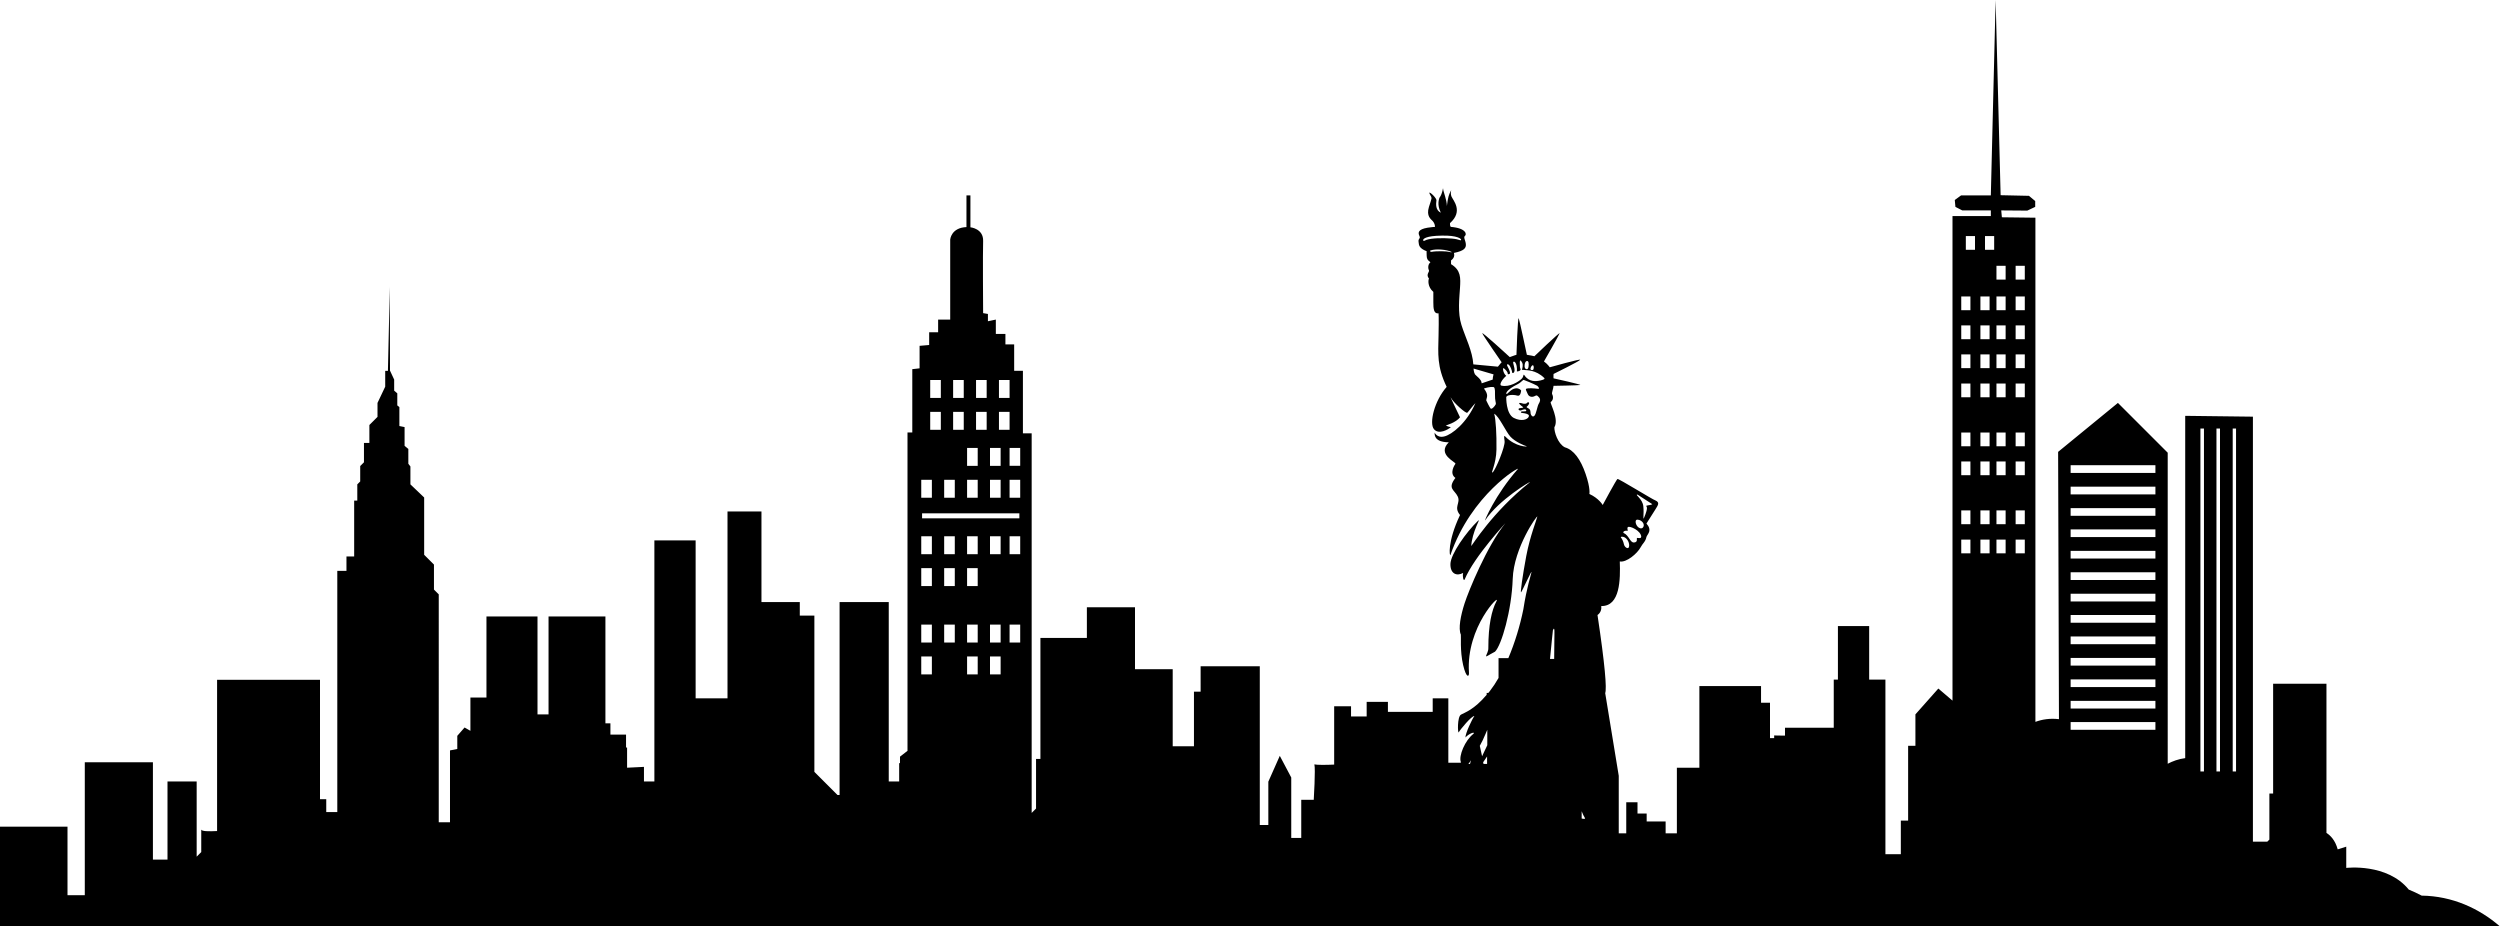 <?xml version="1.0" encoding="UTF-8"?><svg xmlns="http://www.w3.org/2000/svg" xmlns:xlink="http://www.w3.org/1999/xlink" height="444.7" preserveAspectRatio="xMidYMid meet" version="1.0" viewBox="0.0 0.0 1200.0 444.7" width="1200.0" zoomAndPan="magnify"><g id="change1_1"><path clip-rule="evenodd" d="M1162.4,429.9c-2.1-1.1-4.2-2.1-6.2-2.9c-10.4-12.8-30-10.4-30-10.4v-10.2l-4.1,1.3c-1.2-4.4-3.5-6.7-5.4-7.9 v-71.6h-25.6v52.7h-1.8V403l-1,1h-6.9V200l-32.5-0.4v164.3c-3.2,0.4-6.1,1.5-8.4,2.7V217.3l-23.9-23.9l-28.7,23.5l0.4,128.3 c-4.3-0.5-8.1,0.1-11.3,1.3v-242l-16.1-0.2l-0.3-3.3l12.5,0.1l3.8-1.8v-2.8l-3-2.5l-13.6-0.3L957.9,0l-2.3,93.8h-14.3l-3,2.2 l0.3,3.3l3.3,1.7h13.7v2.7h-18.4v232.6l-6.8-5.8l-11,12.4V358h-3.5v35.9h-3.5V410H905v-83.8h-7.8v-25.7h-15v25.7h-2v23.1h-23.4v3.8 c-3.2,0-5.2-0.1-5.2-0.1v1.3h-2v-17h-4.3v-8h-29.6v39.2h-10.8v31.5h-5.4v-5.7h-9.1v-3.8H786v-5.4h-5.4v14.9H777v-27.6l-6.5-39.7 c0.8-2.2-0.1-13.5-3.7-37.5c0,0,2.2-1.3,1.8-4.3c9.1,0.2,9.2-12.8,8.9-21.4c3.2,0.6,8.4-3.8,10-6.8c0.9-1.8,2.4-2.7,2.8-5 c0.6-1.5,2.9-3.1,0-6.4c0,0,3-4.7,4.3-6.8c1.3-2.1,2.2-3.3,0-4.3c-1-0.2-17.6-10.5-18.2-10.3c-0.5,0.2-7.1,12.5-7.1,12.5 s-1.8-3.2-6.4-5.3c0,0,0.6-2.6-1.8-9.6s-5.7-11.6-10-12.8c-3.4-1.8-5.1-7.4-5-9.6c2.3-3.8-2-11.2-1.8-12.1c0.8-0.5,1.7-1.9,0.7-3.9 c-0.2-0.8,0.6-2.4,0.7-3.9c0,0,12-0.2,12.8-0.4s-12.8-3.2-12.8-3.2s-0.1-1.2,0-2.1c0,0,12.6-6.2,12.8-6.8s-14.6,3.6-14.6,3.6 s-1.1-1.6-2.8-2.8c0,0,7.3-12.7,7.5-13.5c0.2-0.8-12.1,11-12.1,11s-1.9-0.5-3.6-0.7c0,0-3.5-16.5-3.9-17.5c-0.5-1-1.1,17.5-1.1,17.5 s-1.4,0.4-3.2,1.1c0,0-13.7-12.6-13.2-11.4c0.5,1.2,9.3,13.9,9.3,13.9s-0.5,0.4-1.8,2.1l-11.8-1.1c-0.4-6.4-3.8-12.9-5.7-18.9 c-1.9-5.9-1-13-0.7-17.8s0.5-8.5-4.3-11.4v-1.8c1.6-1.2,1.7-2.4,1.4-3.6c5-1,5.9-2.4,5.7-4.3c-0.2-1.9-1.3-3.2-0.4-3.9 c0.9-0.7,0.6-3.7-6.8-4.3c0,0-0.5-0.3-0.4-1.8c6.5-5.8,1.5-10.9,0.7-12.8c-0.8-2,0.4-4.1-0.4-2.5s-1.3,2.8-1.8,7.1 c0-3-1.7-6.8-1.8-8.2c-0.1-1.4-0.1,2.1-1.8,4.3c-0.1,0.5-1.3,3.1,0.7,7.1c-2.5-1.2-2.4-3.9-2.1-6.1c-0.4-1.6-4.4-5.1-3.2-2.8 c1.3,2.2,1,1.5-0.4,6.1c-1.4,4.5,1,5.9,1.8,6.8c0.4,0.5,1.1,1.4,1.1,2.8c0,0-1.9,0.1-3.6,0.4c-4.6,0.8-4.6,2.4-3.9,3.9 c0.7,1.5-0.6,1.1-0.4,2.8c0.2,1.8,0.2,3.1,3.9,4.6c0,0-0.1,0.8,0,2.1c0.1,1.3,0.1,1.9,1.8,3.2c-1.4,1.1-1.1,3.2-0.7,3.9 c0.3,0.7-1.6,2,0,3.9c-0.4,0.8-0.7,4,2.1,6.4c0,0,0,1.9,0,5c0,3.1,0.2,5.6,2.5,5.3c0,0,0.2,1.8,0,10.7s-0.8,14.8,3.9,24.6 c-5.9,6.7-8.5,17.4-6.1,20.3c2.4,2.9,7-0.1,7.8-0.7c0.8-0.6-0.3,0-2.1-1.1c0,0,4.8-1.3,6.8-3.9c-1.3-2.8-5.5-11.4-4.3-9.3 c1.1,2.2,7.1,7.6,7.8,7.1c0.5-0.4,2.9-3.7,3.9-4.6c-4.1,9.4-11.2,15.1-15,16c-3.7,0.9-4.7-2.3-4.6-1.8c0.1,0.5-0.7,4.5,6.8,4.6 c-5.9,5.9,3.6,9.5,3.2,10.3c-0.4,0.6-3.1,4.6,0,6.8c-4,5.2-0.4,5.7,1.1,8.9s-2.1,5,1.1,8.9c-6.2,13.1-5,20-4.6,19.2 c10-29.1,33.4-42.7,32.4-41.3c-10.9,12.3-16.5,25.7-15.7,24.6c6.3-9.6,22.3-19.2,21.4-18.2c-17.9,14.2-27.9,30.6-28.1,30.6 c0.1-2.9,1.3-6.8,2.5-9.6c1.2-2.8,1.5-3.1,0.7-2.5c-5.7,5.5-13.1,16-13.2,20.7c-0.1,4.7,3,6,6.1,4.3c-0.4,1.8,0.2,4.1,0.7,3.2 c4.7-11.3,20.5-28,19.6-27.1c-8.9,11-17.7,32.6-19.6,38.5c-1.9,5.9-3.1,12.1-1.8,15c0.2,0.4-0.5,7.8,1.1,14.6c1.6,6.8,3,5.6,2.8,3.6 c-1.5-21.9,15.5-38.5,13.2-34.2s-3.9,11.4-3.9,22.4c0.1,1.6-1,3.2-1.1,3.9c0.1,0.5,1-0.4,4.3-2.1c3.1-3,8-19.8,8.5-34.9 s12-31.1,11.8-29.9c-0.2,1.2-3.5,9.3-5.3,18.9c-1.8,9.6-2.9,17.7-2.5,17.4c0.4-0.2,5.3-11.2,5-9.6c-0.3,1.6-2.2,6.9-3.9,17.8 c-1.6,7.9-4.1,16.1-7.2,23.4h-4.7v9.5c-1.3,2.3-2.7,4.4-4.1,6.2c-0.3,0.4-0.5,0.7-0.8,1h-0.8v0.9c-6.1,7.2-10.5,8.5-12.3,9.5 c-1.9,1-1.6,9.3-1.1,8.5c0.6-1.2,6.2-8,7.5-7.8c-1.1,1.5-4.3,8.2-4.3,10.3c1.6-1.9,4.8-3,3.9-1.8c-4.1,3.1-7.2,10.7-6.1,13.5 c0,0.1,0,0.3,0,0.4h-6c0-13.6,0-30.9,0-30.9h-7.5v6.5h-21.5v-4.8h-10.2v7h-7.5V339h-8.1v28c-4,0.2-8.4,0.2-9.5-0.1 c0.6,2.1-0.3,17-0.3,17h-6v18.3h-4.8v-29l-5.5-10.4l-5.5,12.4V396h-4.1v-76.2h-28.4V332h-3.2v26.2h-10.2v-37h-18.1v-29.7h-23.1v14.7 h-22.3v58.1h-2.1v23.8l-2.1,2.1V208h-4.2v-30h-4.2v-12.7h-4.2v-5h-4.6v-6.9l-3.8,0.8v-3.5l-2.3-0.4c0,0-0.2-29.2,0-34.6 c0.2-6-6.1-6.6-6.1-6.6V93.8h-1.9V109c-7.4,0.3-7.8,6-7.8,6v38.4h-5.8v6.1H446v6.1l-4.6,0.4v10.8l-3.5,0.4v30.4h-2.3v152.8l-3.6,2.8 v3.1c-0.2,0-0.4,0-0.4,0v8.8h-5V289h-23.6v92.6h-1l-11.1-11.1v-75h-7V289h-18.4v-43.5h-16.3v89.7h-15.3v-75.8h-19.8v115.7h-5v-7 l-8.1,0.4v-9.7h-0.5v-6.2h-7.5v-5.4h-2.4v-51.3h-27.3v47H258v-47h-24.5v38.9h-7.7v16l-2.8-1.6l-3.5,4v6.3l-3.5,0.7v34.5h-5.4V285.3 l-2.3-2.3v-12l-4.7-4.7v-27.5l-6.6-6.3v-8.6l-1-1.3v-7.1l-1.8-1.5V205l-2.5-0.5v-9.1l-1-0.8v-5.8l-1.5-1.3v-5.3l-2-4.3l-0.1-40.9 v0.8l-0.9,40.2h-1.3v7.6l-3.7,7.8v6.7l-3.9,3.9v8.6h-2.6v9.3l-1.8,1.8v7.4l-1.4,1.4v7.8h-1.5v26.8h-3.7v6.9h-4.4v115.8h-5.3v-6.2h-3 v-57.3h-49.4v72.6c-3.9,0.2-7.6,0.2-7.6-0.8V409l-2.2,2.2v-36.1h-14v37.5h-7v-46.7H40.7v63.8h-8.3v-32.9H0v47.9h1200 C1190.1,436.1,1177.2,430.1,1162.4,429.9z M786,237.4l7.1,4.6c-0.9,0.7-3.5,0.4-2.8,1.1s-0.3,3.4-1.1,5.3c-0.8,1.9,0-1.7-0.4-5.3 C788.5,239.4,784.5,237.4,786,237.4z M786.4,249.5c1.2,0.1,3.1,1.6,2.5,3.2c-0.6,1.6-2.4,0.9-3.2-0.4 C784.9,251.1,784.7,249,786.4,249.5z M781,254.8c0.8,0.2-0.3-1.2,0.4-1.8c0.9-0.7,6.2,1.7,6.4,4.6c-0.1,1.3-2,0.3-2.1,0.7 c-0.1,0.4,0.5,2-1.4,2.1s-2.3-3.4-5-4.6C778.8,255.2,780.1,254.5,781,254.8z M779.2,257.7c1.4,0.3,2.9,2.2,2.8,4.3s-2.2,0.8-2.5-0.7 c-0.3-1.5-1-2.8-1.4-3.2S778.3,257.5,779.2,257.7z M684.5,115.2c-0.7,0.5-1.5,0.6-1.4,0c0.1-0.6,1.4-2,8.9-2.1 c7.5-0.2,9.7,1.6,9.3,2.1s-0.6-0.4-4.6-0.7C692.6,114.2,687.4,114.2,684.5,115.2z M695.6,120.9c-1.1-0.3-5.9-0.5-8.5,0 c-0.4,0-1.1-0.4-0.4-0.7c2.6-0.9,7.7-0.4,10,0.7C696.8,121.2,696.7,121.2,695.6,120.9z M479.5,182.4h5.1v8.6h-5.1V182.4z M479.5,197.7h5.1v8.6h-5.1V197.7z M475.2,215h5.1v8.6h-5.1V215z M475.2,230.3h5.1v8.6h-5.1V230.3z M468.5,182.4h5.1v8.6h-5.1V182.4 z M468.5,197.7h5.1v8.6h-5.1V197.7z M464.2,215h5.1v8.6h-5.1V215z M464.2,230.3h5.1v8.6h-5.1V230.3z M489.3,246.4v2.4h-46.7v-2.4 H489.3z M457.5,182.4h5.1v8.6h-5.1V182.4z M457.5,197.7h5.1v8.6h-5.1V197.7z M453.2,230.3h5.1v8.6h-5.1V230.3z M446.5,182.4h5.1v8.6 h-5.1V182.4z M446.5,197.7h5.1v8.6h-5.1V197.7z M442.2,230.3h5.1v8.6h-5.1V230.3z M447.3,323.7h-5.1v-8.6h5.1V323.7z M447.3,308.4 h-5.1v-8.6h5.1V308.4z M447.3,281.3h-5.1v-8.6h5.1V281.3z M447.3,266h-5.1v-8.6h5.1V266z M458.3,308.4h-5.1v-8.6h5.1V308.4z M458.3,281.3h-5.1v-8.6h5.1V281.3z M458.3,266h-5.1v-8.6h5.1V266z M469.3,323.7h-5.1v-8.6h5.1V323.7z M469.3,308.4h-5.1v-8.6h5.1 V308.4z M469.3,281.3h-5.1v-8.6h5.1V281.3z M469.3,266h-5.1v-8.6h5.1V266z M480.3,323.7h-5.1v-8.6h5.1V323.7z M480.3,308.4h-5.1 v-8.6h5.1V308.4z M480.3,266h-5.1v-8.6h5.1V266z M489.7,308.4h-5.1v-8.6h5.1V308.4z M489.7,266h-5.1v-8.6h5.1V266z M489.7,238.9 h-5.1v-8.6h5.1V238.9z M489.7,223.6h-5.1V215h5.1V223.6z M713.9,366.7h-1.8l-0.2-0.8c0.6-0.8,1.2-1.7,1.9-2.8V366.7z M760.7,393 c-0.1,0.1-0.7,0.1-1.5-0.1v-3.5C760.3,392.4,761.2,392.8,760.7,393z M735.1,175.8c0.8-1,1.1-0.3,1.1,0.7c-0.1,1-0.3,1.3-1.1,1.1 S734.7,176.4,735.1,175.8z M731.9,174.7c0.3-1.7,1.6-1.8,1.8-0.7c0.2,1.1,0.1,3.6-1.1,3.2C731.4,176.8,731.9,174.7,731.9,174.7z M723,180.4c-1.5-1.1-2-4.3-1.1-3.6c0.9,0.8,1.8,1.7,1.8,2.5c0,0.8,1.1,0,1.1,0c0.1-1.4-1.2-3.2-1.4-3.9c-0.2-0.7,0.6-0.9,1.4,0.4 s1.1,3.2,1.1,3.2c0.3,0.2,1,0,1.1-1.1s-0.7-3.4-0.7-3.9c0-0.5,0.8-0.8,1.4,0.7c0.6,1.5,0.4,3.6,0.4,3.6s1.8,0,1.8-1.1 c-0.4-0.4-0.4-1.9-0.4-3.2c0-1.3,0.4-1.3,1.1,0c0.7,1.3,0,3.2,0,3.2c-0.3,0.6,0.3,0.2,1.1,0.4c0.8,0.2,5.4-0.3,9.6,3.9 c0.1,0.3,0.3,0.6-1.8,1.1c-2.1,0.5-5.6,0.9-7.8-2.5c-0.8-0.8,0,0.5-1.4,1.8s-5.7,4.1-9.6,3.2C719.4,184.9,720.9,182.2,723,180.4z M708,179.7c-0.6-0.9-0.7-2.8-0.7-2.8l9.6,2.8c0,0-0.4,1.4-0.4,2.5l-5.3,1.8C711.2,182.1,708.5,180.4,708,179.7z M715.5,196.1 c-0.5-0.6-2-3.6-2.1-3.9c0.1-1.5,1.4-2.4-1.1-5.7c0,0,2.6-1,4.6-0.7c0.4,0,0.8,0.7,0.7,3.6s0.6,4.1,0.4,4.6 C717.4,195.2,716,196.6,715.5,196.1z M722.6,209.6c-0.6-0.7-0.8-0.5-0.4,2.1c0.4,2.6-4.4,14-5.7,15c-1.3,1,1.7-3.8,1.8-11 s-0.3-14.5-1.1-17.1c2.3,1.1,5.6,8.6,7.8,11c2.3,2.5,6.7,4.3,7.8,4.6C733.4,214.5,727.5,214.6,722.6,209.6z M736.5,199.6 c-0.9,0.9-1.7-0.4-1.8-1.1s0.1-1.9-1.1-2.5c-1.1-0.6-1-0.6-0.4-1.1s1.2-1.8,0.4-1.8c-0.9,0-0.3,0.5-1.4,0.7c-1.1,0.2-2-0.5-2.8-0.4 c-0.8,0.1,0.8,1.4,1.4,1.8s0.5,0.5-1.1,0.7s-0.5,1.4,0.4,1.1c0.9-0.4,2.3-0.9,2.5,0c0.2,0.9-2.2,0.1-2.5,0.7s0.4,0.4,1.8,0.7 s2.4,0.7,1.8,1.8c-0.6,1.1-3.3,2.3-7.1,0.4c-3.8-2-3.6-10-3.6-10c0.3-1.1,3.4-1.3,5.3-0.7c1.6,0.5,1.8-2.1,1.8-2.1 c0.4-0.5-1.2-1.6-2.5-1.4c-1.3,0.2-2,0.6-3.6,2.1c-0.6,0.8-1.5,0.9-0.7-0.4c0.8-1.2,2.8-2.5,5-3.6s2.7-2.4,3.2-2.1 c0.5,0.2,4,1.5,6.4,2.8c0.7,0.6,1.4,1.7,0,1.4c-1.4-0.2-4.3-0.4-5.3,0c-0.5,0.3,0.1,1,0.7,2.5c0.6,1.5,2.2,1.6,3.2,1.1 c1.1-0.5,1.1-0.7,2.1,0.4c1,1,0.7,2.1,0,3.2S737.4,198.7,736.5,199.6z M745.4,302.5c1-2.4,0.7,1.7,0.7,4.3c0,1-0.1,5-0.1,9.5H744 C744.7,308.8,745.4,302.5,745.4,302.5z M713,352.4c0.3-0.7,0.6-1.4,0.9-2.1v7.4c-0.9,1.9-1.7,3.7-2.5,5.3l-1.1-5 C711.3,356.2,712.2,354.4,713,352.4z M706.1,364.9l-0.5,1.8h-0.8C705.2,366.2,705.7,365.6,706.1,364.9z M945.8,265.6h-4.4v-6.6h4.4 V265.6z M945.8,251.6h-4.4V245h4.4V251.6z M945.8,228.1h-4.4v-6.6h4.4V228.1z M945.8,214.2h-4.4v-6.6h4.4V214.2z M945.8,190.7h-4.4 v-6.6h4.4V190.7z M945.8,176.7h-4.4v-6.6h4.4V176.7z M945.8,162.8h-4.4v-6.6h4.4V162.8z M945.8,148.9h-4.4v-6.6h4.4V148.9z M948,119.9h-4.4v-6.6h4.4V119.9z M955,265.6h-4.4v-6.6h4.4V265.6z M955,251.6h-4.4V245h4.4V251.6z M955,228.1h-4.4v-6.6h4.4V228.1z M955,214.2h-4.4v-6.6h4.4V214.2z M955,190.7h-4.4v-6.6h4.4V190.7z M955,176.7h-4.4v-6.6h4.4V176.7z M955,162.8h-4.4v-6.6h4.4V162.8 z M955,148.9h-4.4v-6.6h4.4V148.9z M957.2,119.9h-4.4v-6.6h4.4V119.9z M962.7,265.6h-4.4v-6.6h4.4V265.6z M962.7,251.6h-4.4V245h4.4 V251.6z M962.7,228.1h-4.4v-6.6h4.4V228.1z M962.7,214.2h-4.4v-6.6h4.4V214.2z M962.7,190.7h-4.4v-6.6h4.4V190.7z M962.7,176.7h-4.4 v-6.6h4.4V176.7z M962.7,162.8h-4.4v-6.6h4.4V162.8z M962.7,148.9h-4.4v-6.6h4.4V148.9z M962.7,134.2h-4.4v-6.6h4.4V134.2z M971.9,265.6h-4.4v-6.6h4.4V265.6z M971.9,251.6h-4.4V245h4.4V251.6z M971.9,228.1h-4.4v-6.6h4.4V228.1z M971.9,214.2h-4.4v-6.6 h4.4V214.2z M971.9,190.7h-4.4v-6.6h4.4V190.7z M971.9,176.7h-4.4v-6.6h4.4V176.7z M971.9,162.8h-4.4v-6.6h4.4V162.8z M971.9,148.9 h-4.4v-6.6h4.4V148.9z M971.9,134.2h-4.4v-6.6h4.4V134.2z M1034.6,350.3h-40.7v-3.7h40.7V350.3z M1034.6,340.1h-40.7v-3.7h40.7 V340.1z M1034.6,329.8h-40.7v-3.7h40.7V329.8z M1034.6,319.5h-40.7v-3.7h40.7V319.5z M1034.6,309.2h-40.7v-3.7h40.7V309.2z M1034.6,298.9h-40.7v-3.7h40.7V298.9z M1034.6,288.7h-40.7V285h40.7V288.7z M1034.6,278.4h-40.7v-3.7h40.7V278.4z M1034.6,268.1 h-40.7v-3.7h40.7V268.1z M1034.6,257.8h-40.7v-3.7h40.7V257.8z M1034.6,247.6h-40.7v-3.7h40.7V247.6z M1034.6,237.3h-40.7v-3.7h40.7 V237.3z M1034.6,227h-40.7v-3.7h40.7V227z M1057.9,370.3h-1.7V205.7h1.7V370.3z M1065.6,370.3h-1.7V205.7h1.7V370.3z M1073.3,370.3 h-1.6V205.7h1.6V370.3z" fill="inherit" fill-rule="evenodd"/></g></svg>